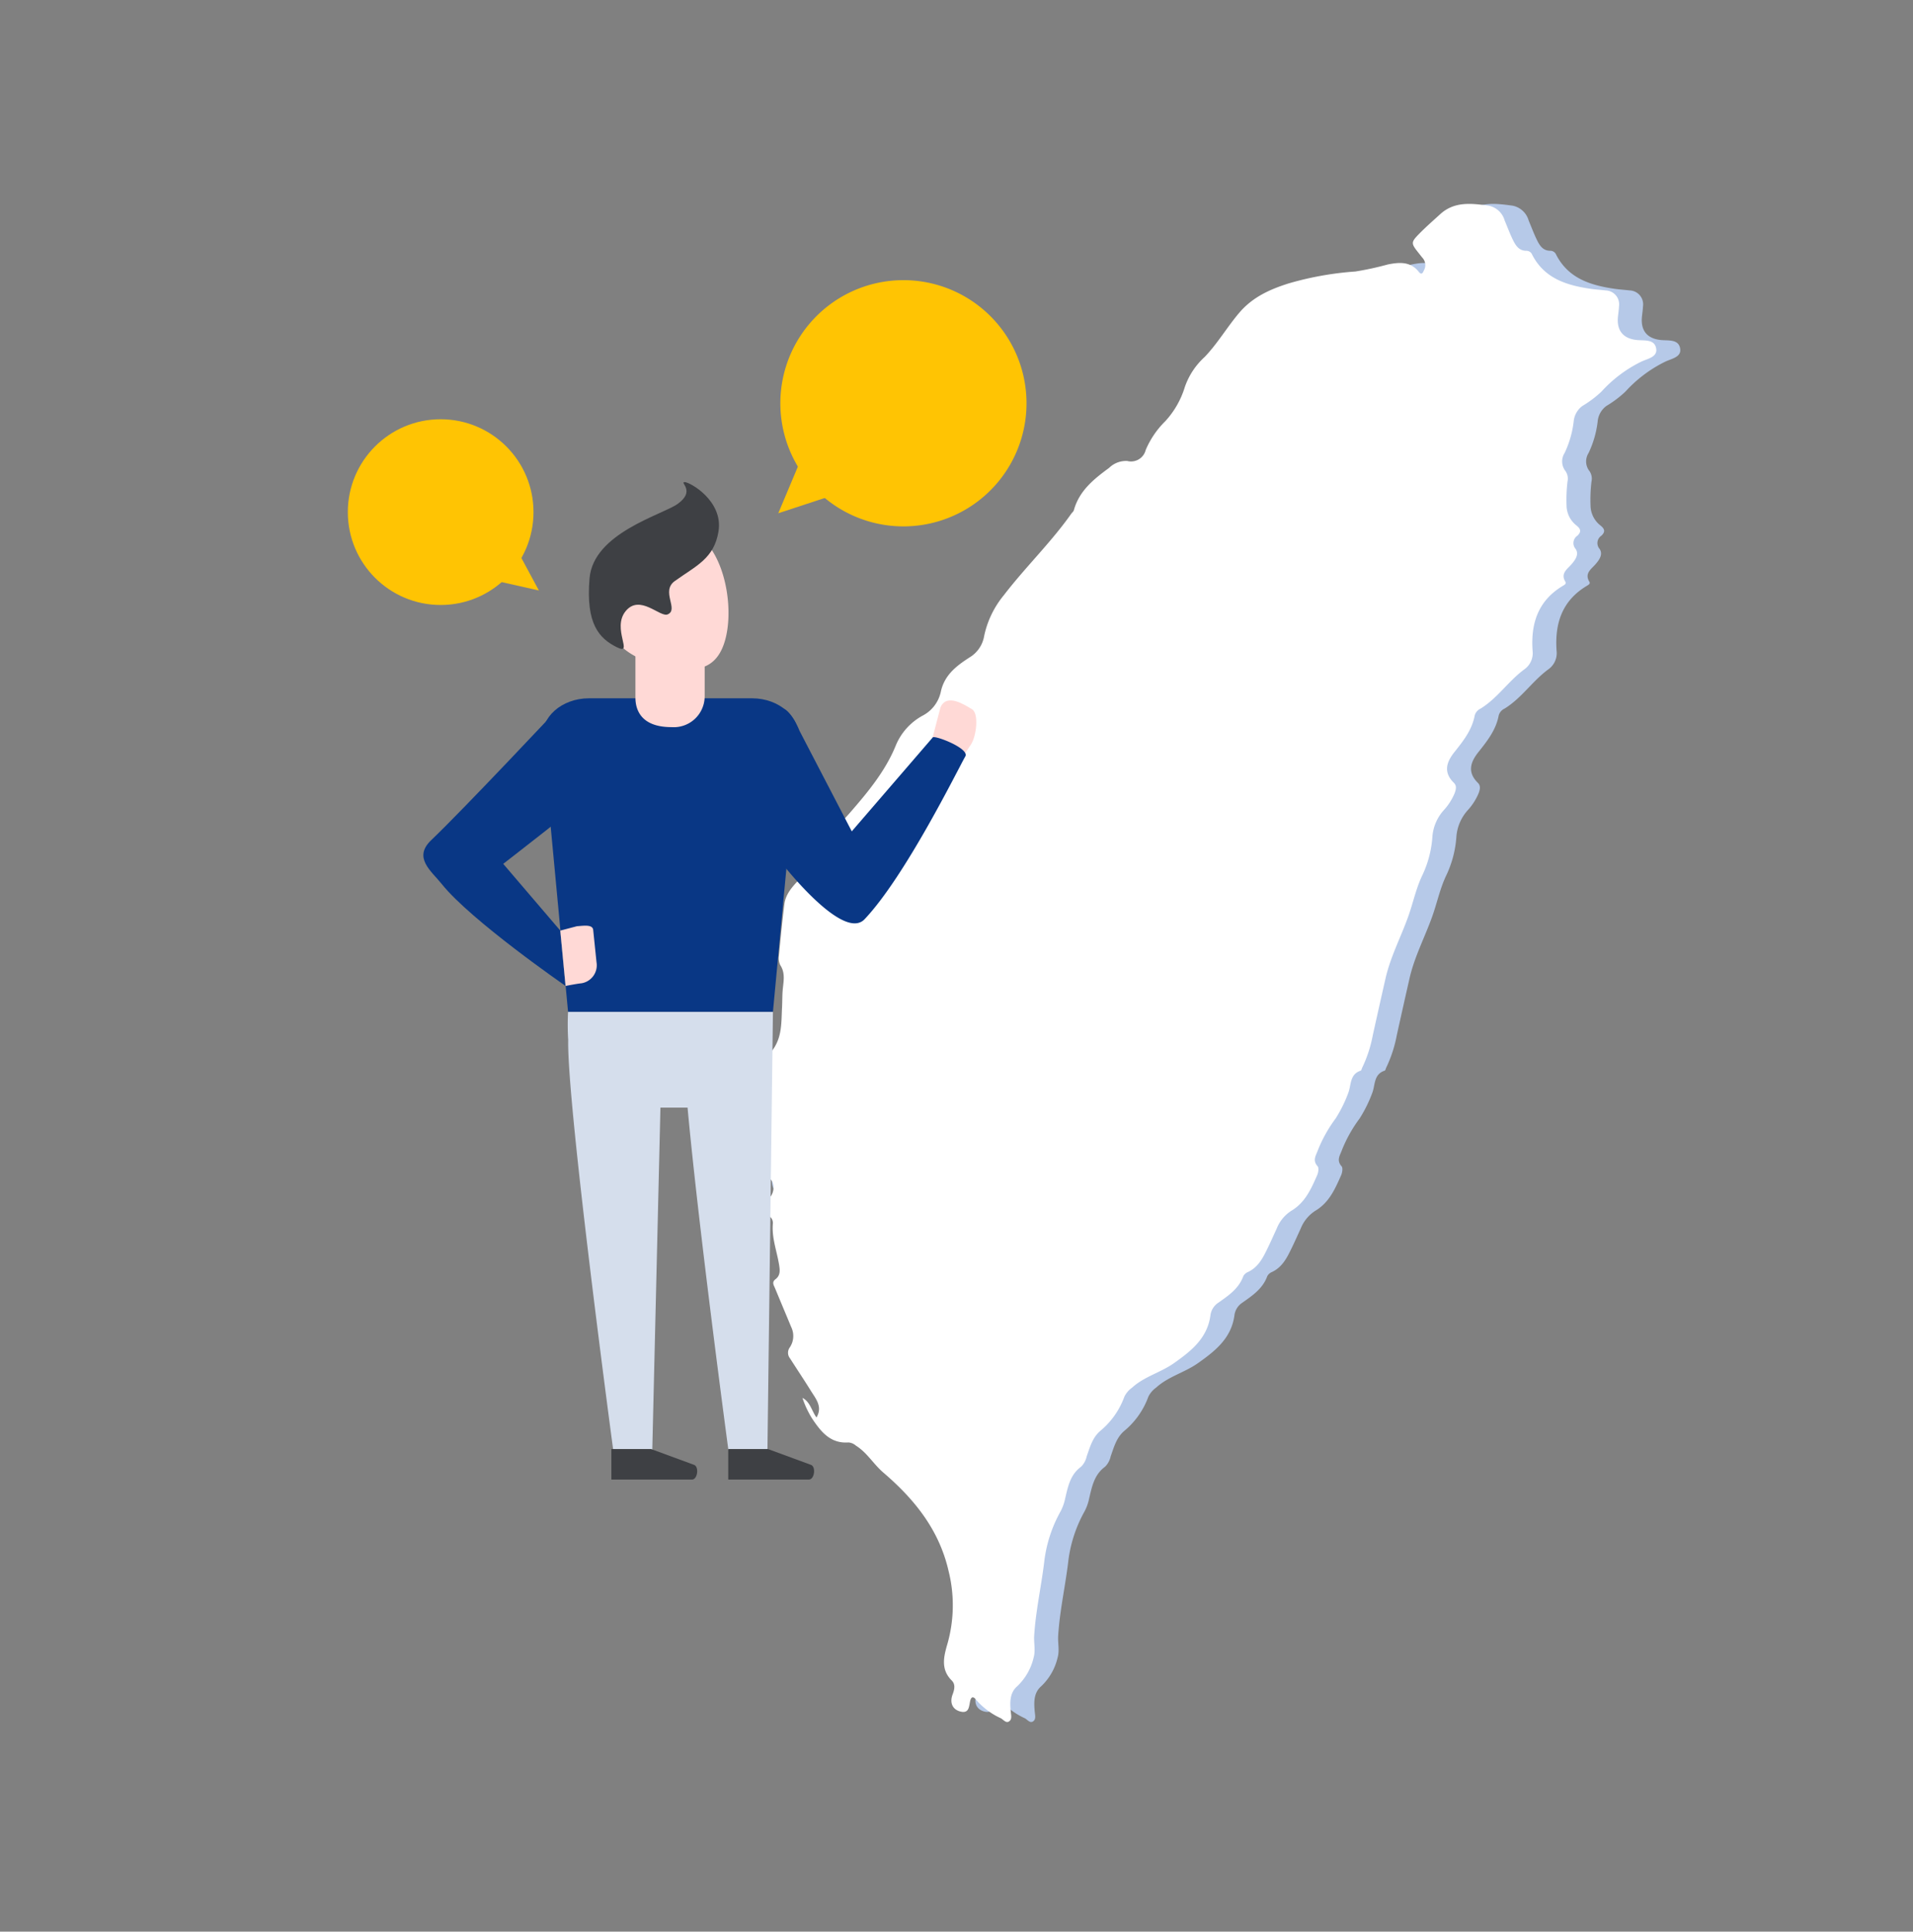 <svg xmlns="http://www.w3.org/2000/svg" width="319" height="322" viewBox="0 0 319 322">
  <rect x="0" y="0" width="319" height="322" fill="#808080" stroke="none"/>
  <g id="apply04" transform="translate(-2216 -99)">
    <g id="Group_1061" data-name="Group 1061" transform="translate(0 10.245)">
      <g id="Group_1060" data-name="Group 1060">
        <path id="Path_975" data-name="Path 975" d="M1022.664,675.467c-.633.261-1.048.448-1.475.61-.528.2-1.111.476-1.58-.013-.539-.562-.25-1.273-.089-1.894.166-.636.741-.644,1.263-.547a1.866,1.866,0,0,0,2.168-1.057c.41-.821-.114-1.459-.636-2.052-.238-.271-.459-.552-.686-.833-1.358-1.664-1.332-2.023.316-3.355.76-.614,1.334-1.035.926-2.349-.33-1.059.72-2.262,1.278-3.338a35.66,35.66,0,0,1,2.75-4.773c1.6-2.166,1.444-4.645,1.57-7.059.051-.953.03-1.932.108-2.9.115-1.408.488-2.818-.385-4.163a2.516,2.516,0,0,1-.25-1.49c.272-2.908.551-5.815.917-8.711.217-1.707,1.37-2.942,2.494-4.125a6.722,6.722,0,0,0,1.467-1.951c1.509-3.708,4.479-6.284,7.015-9.2,2.99-3.441,5.9-6.943,7.629-11.228a10.018,10.018,0,0,1,4.451-4.912,5.877,5.877,0,0,0,3.01-3.872c.579-2.9,2.65-4.434,4.822-5.838a5.135,5.135,0,0,0,2.422-3.54,15.807,15.807,0,0,1,3.285-6.823c3.576-4.663,7.835-8.753,11.232-13.564.147-.206.385-.385.448-.614.9-3.243,3.323-5.179,5.876-7.049a4.027,4.027,0,0,1,3.033-1.149,2.517,2.517,0,0,0,3.068-1.831,14.776,14.776,0,0,1,3.253-4.788,14.7,14.7,0,0,0,3.252-5.647,12.068,12.068,0,0,1,3.312-5.059c2.159-2.244,3.736-4.963,5.75-7.343,2.241-2.65,5.139-3.946,8.282-4.937a52.913,52.913,0,0,1,11.116-1.983,49.972,49.972,0,0,0,5.382-1.166c1.881-.381,3.792-.562,5.194,1.223.461.591.694.145.846-.229a1.8,1.8,0,0,0-.158-2.02c-.234-.274-.45-.556-.673-.838-1.338-1.671-1.366-1.816.082-3.29,1.107-1.128,2.306-2.168,3.473-3.237,2.387-2.174,5.244-1.8,8.067-1.418a3.485,3.485,0,0,1,2.685,2.483c.459,1.082.865,2.193,1.381,3.241.455.926,1.012,1.814,2.258,1.795a1.048,1.048,0,0,1,.954.673c2.016,3.906,5.651,5.059,9.609,5.651.859.133,1.73.179,2.6.284a2.324,2.324,0,0,1,2.258,2.683c-.023.562-.114,1.12-.17,1.677-.238,2.315.84,3.645,3.071,3.9,1.261.151,3.079-.211,3.309,1.488.2,1.433-1.574,1.648-2.591,2.178a22.079,22.079,0,0,0-6.55,4.95,17.951,17.951,0,0,1-3.173,2.387,3.61,3.61,0,0,0-1.45,2.585,16.735,16.735,0,0,1-1.519,5.264,2.6,2.6,0,0,0,.162,3.02,2.236,2.236,0,0,1,.324,1.747,25.253,25.253,0,0,0-.158,3.969,4.29,4.29,0,0,0,1.633,3.321c.766.6.846,1.074.189,1.711a1.48,1.48,0,0,0-.3,2.225c.591.9-.049,1.816-.739,2.593-.705.794-1.812,1.5-.974,2.869.2.331-.162.524-.432.686-4.144,2.479-5.367,6.3-5.034,10.866a3.3,3.3,0,0,1-1.29,2.984c-2.7,1.947-4.525,4.851-7.385,6.608a1.8,1.8,0,0,0-.981,1.138c-.444,2.408-1.9,4.249-3.365,6.088-1.354,1.694-1.909,3.386-.1,5.159.5.494.341,1.128.114,1.73a9.747,9.747,0,0,1-1.814,2.828,7.42,7.42,0,0,0-1.892,4.424,17.781,17.781,0,0,1-1.764,6.6c-1,2.153-1.486,4.54-2.3,6.789-1.225,3.4-2.927,6.63-3.742,10.184q-1.083,4.758-2.136,9.528a21.685,21.685,0,0,1-1.747,5.36c-.091.181-.139.488-.274.532-1.848.6-1.551,2.391-2.065,3.712a22.358,22.358,0,0,1-2.1,4.245,23.342,23.342,0,0,0-2.925,5.19c-.324.941-1.008,1.762-.088,2.789.238.267.122,1.038-.068,1.475-1.012,2.286-2,4.58-4.335,5.956a6.262,6.262,0,0,0-2.4,2.911c-.51,1.115-1.008,2.237-1.545,3.34-.76,1.566-1.539,3.125-3.239,3.933a1.583,1.583,0,0,0-.8.692c-.76,2.113-2.513,3.27-4.22,4.47a2.953,2.953,0,0,0-1.259,2.033c-.5,3.852-3.212,5.981-6.091,8.012-2.21,1.56-4.946,2.22-6.983,4.083a4.081,4.081,0,0,0-1.282,1.5,13.26,13.26,0,0,1-4.009,5.7c-1.328,1.13-1.728,2.728-2.275,4.247a3.453,3.453,0,0,1-.935,1.73c-1.825,1.332-2.187,3.331-2.66,5.316a8,8,0,0,1-.77,2.147,22.567,22.567,0,0,0-2.734,8.546c-.5,4.06-1.4,8.061-1.658,12.152-.078,1.223.25,2.446-.093,3.664a9.577,9.577,0,0,1-2.786,4.821c-1.208,1.073-1.172,2.648-1.031,4.15.049.562.238,1.239-.2,1.6-.56.469-1-.227-1.463-.471a12.029,12.029,0,0,1-4.131-3.094c-.537-.7-.852-.368-.985.284-.192.962-.2,2.1-1.705,1.671-1.215-.347-1.736-1.444-1.2-2.845.326-.854.474-1.677-.143-2.292-1.922-1.9-1.317-4.083-.713-6.177a23.5,23.5,0,0,0,.181-12.064c-1.575-6.912-5.712-12-10.881-16.428-1.639-1.4-2.714-3.334-4.575-4.493a2.114,2.114,0,0,0-1.233-.532c-3.041.223-4.622-1.821-6.067-3.978a15.834,15.834,0,0,1-1.618-3.449c1.311.671,1.53,2.164,2.344,3.266,1.052-1.8-.1-3.1-.932-4.436-1.128-1.82-2.324-3.6-3.475-5.407a1.5,1.5,0,0,1-.048-1.839,3.4,3.4,0,0,0,.25-3.369q-1.358-3.249-2.711-6.5c-.212-.507-.574-1,.074-1.494.888-.667.739-1.608.585-2.525-.381-2.258-1.235-4.437-1.016-6.792a1.372,1.372,0,0,0-.353-.987c-1.255-1.2-.884-2.351.006-3.531a2.519,2.519,0,0,0,.406-1.911,1.578,1.578,0,0,0-1.463-1.37c-.771-.072-.476.73-.632,1.157-.212.577-.1,1.555-.936,1.48s-1.145-.922-1.189-1.751C1022.739,677.107,1022.706,676.349,1022.664,675.467Z" transform="translate(1321.938 -392.076)" fill="#b6c9e8" fill-rule="evenodd"/>
        <g id="Group_1056" data-name="Group 1056" transform="translate(1283.168 -392.076)">
          <path id="Path_952" data-name="Path 952" d="M1022.664,675.467c-.633.261-1.048.448-1.475.61-.528.2-1.111.476-1.58-.013-.539-.562-.25-1.273-.089-1.894.166-.636.741-.644,1.263-.547a1.866,1.866,0,0,0,2.168-1.057c.41-.821-.114-1.459-.636-2.052-.238-.271-.459-.552-.686-.833-1.358-1.664-1.332-2.023.316-3.355.76-.614,1.334-1.035.926-2.349-.33-1.059.72-2.262,1.278-3.338a35.66,35.66,0,0,1,2.75-4.773c1.6-2.166,1.444-4.645,1.57-7.059.051-.953.03-1.932.108-2.9.115-1.408.488-2.818-.385-4.163a2.516,2.516,0,0,1-.25-1.49c.272-2.908.551-5.815.917-8.711.217-1.707,1.37-2.942,2.494-4.125a6.722,6.722,0,0,0,1.467-1.951c1.509-3.708,4.479-6.284,7.015-9.2,2.99-3.441,5.9-6.943,7.629-11.228a10.018,10.018,0,0,1,4.451-4.912,5.877,5.877,0,0,0,3.01-3.872c.579-2.9,2.65-4.434,4.822-5.838a5.135,5.135,0,0,0,2.422-3.54,15.807,15.807,0,0,1,3.285-6.823c3.576-4.663,7.835-8.753,11.232-13.564.147-.206.385-.385.448-.614.9-3.243,3.323-5.179,5.876-7.049a4.027,4.027,0,0,1,3.033-1.149,2.517,2.517,0,0,0,3.068-1.831,14.776,14.776,0,0,1,3.253-4.788,14.7,14.7,0,0,0,3.252-5.647,12.068,12.068,0,0,1,3.312-5.059c2.159-2.244,3.736-4.963,5.75-7.343,2.241-2.65,5.139-3.946,8.282-4.937a52.913,52.913,0,0,1,11.116-1.983,49.972,49.972,0,0,0,5.382-1.166c1.881-.381,3.792-.562,5.194,1.223.461.591.694.145.846-.229a1.8,1.8,0,0,0-.158-2.02c-.234-.274-.45-.556-.673-.838-1.338-1.671-1.366-1.816.082-3.29,1.107-1.128,2.306-2.168,3.473-3.237,2.387-2.174,5.244-1.8,8.067-1.418a3.485,3.485,0,0,1,2.685,2.483c.459,1.082.865,2.193,1.381,3.241.455.926,1.012,1.814,2.258,1.795a1.048,1.048,0,0,1,.954.673c2.016,3.906,5.651,5.059,9.609,5.651.859.133,1.73.179,2.6.284a2.324,2.324,0,0,1,2.258,2.683c-.023.562-.114,1.12-.17,1.677-.238,2.315.84,3.645,3.071,3.9,1.261.151,3.079-.211,3.309,1.488.2,1.433-1.574,1.648-2.591,2.178a22.079,22.079,0,0,0-6.55,4.95,17.951,17.951,0,0,1-3.173,2.387,3.61,3.61,0,0,0-1.45,2.585,16.735,16.735,0,0,1-1.519,5.264,2.6,2.6,0,0,0,.162,3.02,2.236,2.236,0,0,1,.324,1.747,25.253,25.253,0,0,0-.158,3.969,4.29,4.29,0,0,0,1.633,3.321c.766.6.846,1.074.189,1.711a1.48,1.48,0,0,0-.3,2.225c.591.9-.049,1.816-.739,2.593-.705.794-1.812,1.5-.974,2.869.2.331-.162.524-.432.686-4.144,2.479-5.367,6.3-5.034,10.866a3.3,3.3,0,0,1-1.29,2.984c-2.7,1.947-4.525,4.851-7.385,6.608a1.8,1.8,0,0,0-.981,1.138c-.444,2.408-1.9,4.249-3.365,6.088-1.354,1.694-1.909,3.386-.1,5.159.5.494.341,1.128.114,1.73a9.747,9.747,0,0,1-1.814,2.828,7.42,7.42,0,0,0-1.892,4.424,17.781,17.781,0,0,1-1.764,6.6c-1,2.153-1.486,4.54-2.3,6.789-1.225,3.4-2.927,6.63-3.742,10.184q-1.083,4.758-2.136,9.528a21.685,21.685,0,0,1-1.747,5.36c-.091.181-.139.488-.274.532-1.848.6-1.551,2.391-2.065,3.712a22.358,22.358,0,0,1-2.1,4.245,23.342,23.342,0,0,0-2.925,5.19c-.324.941-1.008,1.762-.088,2.789.238.267.122,1.038-.068,1.475-1.012,2.286-2,4.58-4.335,5.956a6.262,6.262,0,0,0-2.4,2.911c-.51,1.115-1.008,2.237-1.545,3.34-.76,1.566-1.539,3.125-3.239,3.933a1.583,1.583,0,0,0-.8.692c-.76,2.113-2.513,3.27-4.22,4.47a2.953,2.953,0,0,0-1.259,2.033c-.5,3.852-3.212,5.981-6.091,8.012-2.21,1.56-4.946,2.22-6.983,4.083a4.081,4.081,0,0,0-1.282,1.5,13.26,13.26,0,0,1-4.009,5.7c-1.328,1.13-1.728,2.728-2.275,4.247a3.453,3.453,0,0,1-.935,1.73c-1.825,1.332-2.187,3.331-2.66,5.316a8,8,0,0,1-.77,2.147,22.567,22.567,0,0,0-2.734,8.546c-.5,4.06-1.4,8.061-1.658,12.152-.078,1.223.25,2.446-.093,3.664a9.577,9.577,0,0,1-2.786,4.821c-1.208,1.073-1.172,2.648-1.031,4.15.049.562.238,1.239-.2,1.6-.56.469-1-.227-1.463-.471a12.029,12.029,0,0,1-4.131-3.094c-.537-.7-.852-.368-.985.284-.192.962-.2,2.1-1.705,1.671-1.215-.347-1.736-1.444-1.2-2.845.326-.854.474-1.677-.143-2.292-1.922-1.9-1.317-4.083-.713-6.177a23.5,23.5,0,0,0,.181-12.064c-1.575-6.912-5.712-12-10.881-16.428-1.639-1.4-2.714-3.334-4.575-4.493a2.114,2.114,0,0,0-1.233-.532c-3.041.223-4.622-1.821-6.067-3.978a15.834,15.834,0,0,1-1.618-3.449c1.311.671,1.53,2.164,2.344,3.266,1.052-1.8-.1-3.1-.932-4.436-1.128-1.82-2.324-3.6-3.475-5.407a1.5,1.5,0,0,1-.048-1.839,3.4,3.4,0,0,0,.25-3.369q-1.358-3.249-2.711-6.5c-.212-.507-.574-1,.074-1.494.888-.667.739-1.608.585-2.525-.381-2.258-1.235-4.437-1.016-6.792a1.372,1.372,0,0,0-.353-.987c-1.255-1.2-.884-2.351.006-3.531a2.519,2.519,0,0,0,.406-1.911,1.578,1.578,0,0,0-1.463-1.37c-.771-.072-.476.73-.632,1.157-.212.577-.1,1.555-.936,1.48s-1.145-.922-1.189-1.751C1022.739,677.107,1022.706,676.349,1022.664,675.467Z" transform="translate(34.77)" fill="#fff" fill-rule="evenodd"/>
          <g id="Group_977" data-name="Group 977" transform="translate(1088.338 597.591)">
            <g id="Group_976" data-name="Group 976">
              <g id="Group_975" data-name="Group 975">
                <path id="Path_953" data-name="Path 953" d="M1048.408,565.619c.932-1.4,1.345-5.192.189-5.876-1.137-.673-4.247-2.784-5.272-.293l-1.316,5.028,5.207,2.931Z" transform="translate(-1042.008 -558.267)" fill="#ffd9d6"/>
              </g>
            </g>
          </g>
          <g id="Group_980" data-name="Group 980" transform="translate(1027.5 649.495)">
            <g id="Group_979" data-name="Group 979">
              <g id="Group_978" data-name="Group 978">
                <path id="Path_954" data-name="Path 954" d="M1010.136,585.509H1044.3l-.915,72.985h-6.522s-4.94-36.717-6.8-57.009h-4.523l-1.358,57.009h-6.524s-7.7-57.242-7.5-68.281A42.988,42.988,0,0,1,1010.136,585.509Z" transform="translate(-1010.078 -585.509)" fill="#d5deec"/>
              </g>
            </g>
          </g>
          <g id="Group_983" data-name="Group 983" transform="translate(1023.266 597.238)">
            <g id="Group_982" data-name="Group 982">
              <g id="Group_981" data-name="Group 981">
                <path id="Path_955" data-name="Path 955" d="M1012.147,610.339h34.166l4.264-45.379c.381-3.7-3.2-6.878-7.745-6.878h-27.2c-4.548,0-8.128,3.174-7.745,6.878Z" transform="translate(-1007.855 -558.082)" fill="#093785"/>
              </g>
            </g>
          </g>
          <g id="Group_986" data-name="Group 986" transform="translate(1038.79 588.851)">
            <g id="Group_985" data-name="Group 985">
              <g id="Group_984" data-name="Group 984">
                <path id="Path_956" data-name="Path 956" d="M1022.018,566.871c-6.053,0-6.015-4.112-6.015-5.1v-6.7c0-1.516,2.262-1.391,3.609-1.391h4.333c1.343,0,3.607,1.233,3.607,2.747v5.339A5.152,5.152,0,0,1,1022.018,566.871Z" transform="translate(-1016.003 -553.68)" fill="#ffd9d6"/>
              </g>
            </g>
          </g>
          <g id="Group_989" data-name="Group 989" transform="translate(1058.922 598.917)">
            <g id="Group_988" data-name="Group 988">
              <g id="Group_987" data-name="Group 987">
                <path id="Path_957" data-name="Path 957" d="M1033.8,562.7l8.715,16.763,13.467-15.616c0-.587,6.245,1.755,5.466,3.123-1.267,2.216-9.957,19.912-16.79,27.134-3.811,4.03-15.006-10.7-15.616-11.71-.974-1.623-2.291-11.662-2.475-17.268a2.463,2.463,0,0,1,2.214-2.526l2.018-3.633C1031.921,558.852,1033.411,561.644,1033.8,562.7Z" transform="translate(-1026.569 -558.963)" fill="#093785"/>
              </g>
            </g>
          </g>
          <g id="Group_992" data-name="Group 992" transform="translate(1003.431 598.724)">
            <g id="Group_991" data-name="Group 991">
              <g id="Group_990" data-name="Group 990">
                <path id="Path_958" data-name="Path 958" d="M1020.122,558.862s-15.8,16.851-21.368,22.157c-3.075,2.927,0,5.125,1.759,7.32,4.868,6.089,20.642,16.984,20.642,16.984l-.88-9.226-9.515-11.125s13.385-10.334,13.831-11.081c1.219-2.029.206-10.969.206-10.969Z" transform="translate(-997.445 -558.862)" fill="#093785"/>
              </g>
            </g>
          </g>
          <g id="Group_995" data-name="Group 995" transform="translate(1054.271 722.389)">
            <g id="Group_994" data-name="Group 994">
              <g id="Group_993" data-name="Group 993">
                <path id="Path_959" data-name="Path 959" d="M1030.76,623.767h-6.632v5.085h13.453c.888,0,1.193-1.995.415-2.424Z" transform="translate(-1024.128 -623.767)" fill="#3e4044"/>
              </g>
            </g>
          </g>
          <g id="Group_998" data-name="Group 998" transform="translate(1034.775 722.389)">
            <g id="Group_997" data-name="Group 997">
              <g id="Group_996" data-name="Group 996">
                <path id="Path_960" data-name="Path 960" d="M1020.529,623.767H1013.9v5.085h13.452c.89,0,1.195-1.995.416-2.424Z" transform="translate(-1013.896 -623.767)" fill="#3e4044"/>
              </g>
            </g>
          </g>
          <g id="Group_1001" data-name="Group 1001" transform="translate(1026.26 635.14)">
            <g id="Group_1000" data-name="Group 1000">
              <g id="Group_999" data-name="Group 999">
                <path id="Path_961" data-name="Path 961" d="M1012.942,587.58a3.037,3.037,0,0,0,2.53-3.49l-.554-5.367c-.061-1.027-1.681-.716-2.709-.659l-2.782.732.88,9.225S1012.276,587.637,1012.942,587.58Z" transform="translate(-1009.427 -577.975)" fill="#ffd9d6"/>
              </g>
            </g>
          </g>
          <g id="Group_1002" data-name="Group 1002" transform="translate(1032.529 568.583)">
            <path id="Path_962" data-name="Path 962" d="M1033.889,562.167c-1.795,6.074-6.876,5.141-12.95,3.348a11.471,11.471,0,0,1,6.5-22C1033.516,545.311,1035.684,556.091,1033.889,562.167Z" transform="translate(-1012.717 -543.042)" fill="#ffd9d6"/>
          </g>
          <g id="Group_1003" data-name="Group 1003" transform="translate(1031.029 561.195)">
            <path id="Path_963" data-name="Path 963" d="M1025.071,561.219c1.913-.819-1.2-3.843,1.187-5.558,3.553-2.553,6.562-3.736,7.29-8.292.81-5.051-4.737-8.2-5.649-8.2s1.913,1.46-1.183,3.645c-2.6,1.835-14.037,4.83-14.675,12.4-.65,7.663,1.64,10.026,4.556,11.481s-.913-3.1,1.461-6.013S1023.8,561.768,1025.071,561.219Z" transform="translate(-1011.93 -539.165)" fill="#3e4044"/>
          </g>
          <circle id="Ellipse_123" data-name="Ellipse 123" cx="15.481" cy="15.481" r="15.481" transform="translate(990.833 550.72)" fill="#ffc403"/>
          <path id="Path_964" data-name="Path 964" d="M1006.911,544.273l4.491,8.336-8.1-1.821" transform="translate(11.291 26.655)" fill="#ffc403" fill-rule="evenodd"/>
          <path id="Path_965" data-name="Path 965" d="M1045.607,562.227a20.524,20.524,0,1,1,23.814-16.6A20.528,20.528,0,0,1,1045.607,562.227Z" transform="translate(34.267 6.033)" fill="#ffc403" fill-rule="evenodd"/>
          <path id="Path_966" data-name="Path 966" d="M1040.434,542.788l-11.927,3.922,4.265-10.142" transform="translate(34.107 19.68)" fill="#ffc403" fill-rule="evenodd"/>
        </g>
      </g>
    </g>
    <rect id="Rectangle_527" data-name="Rectangle 527" width="319" height="322" transform="translate(2216 99)" fill="none"/>
  </g>
</svg>
